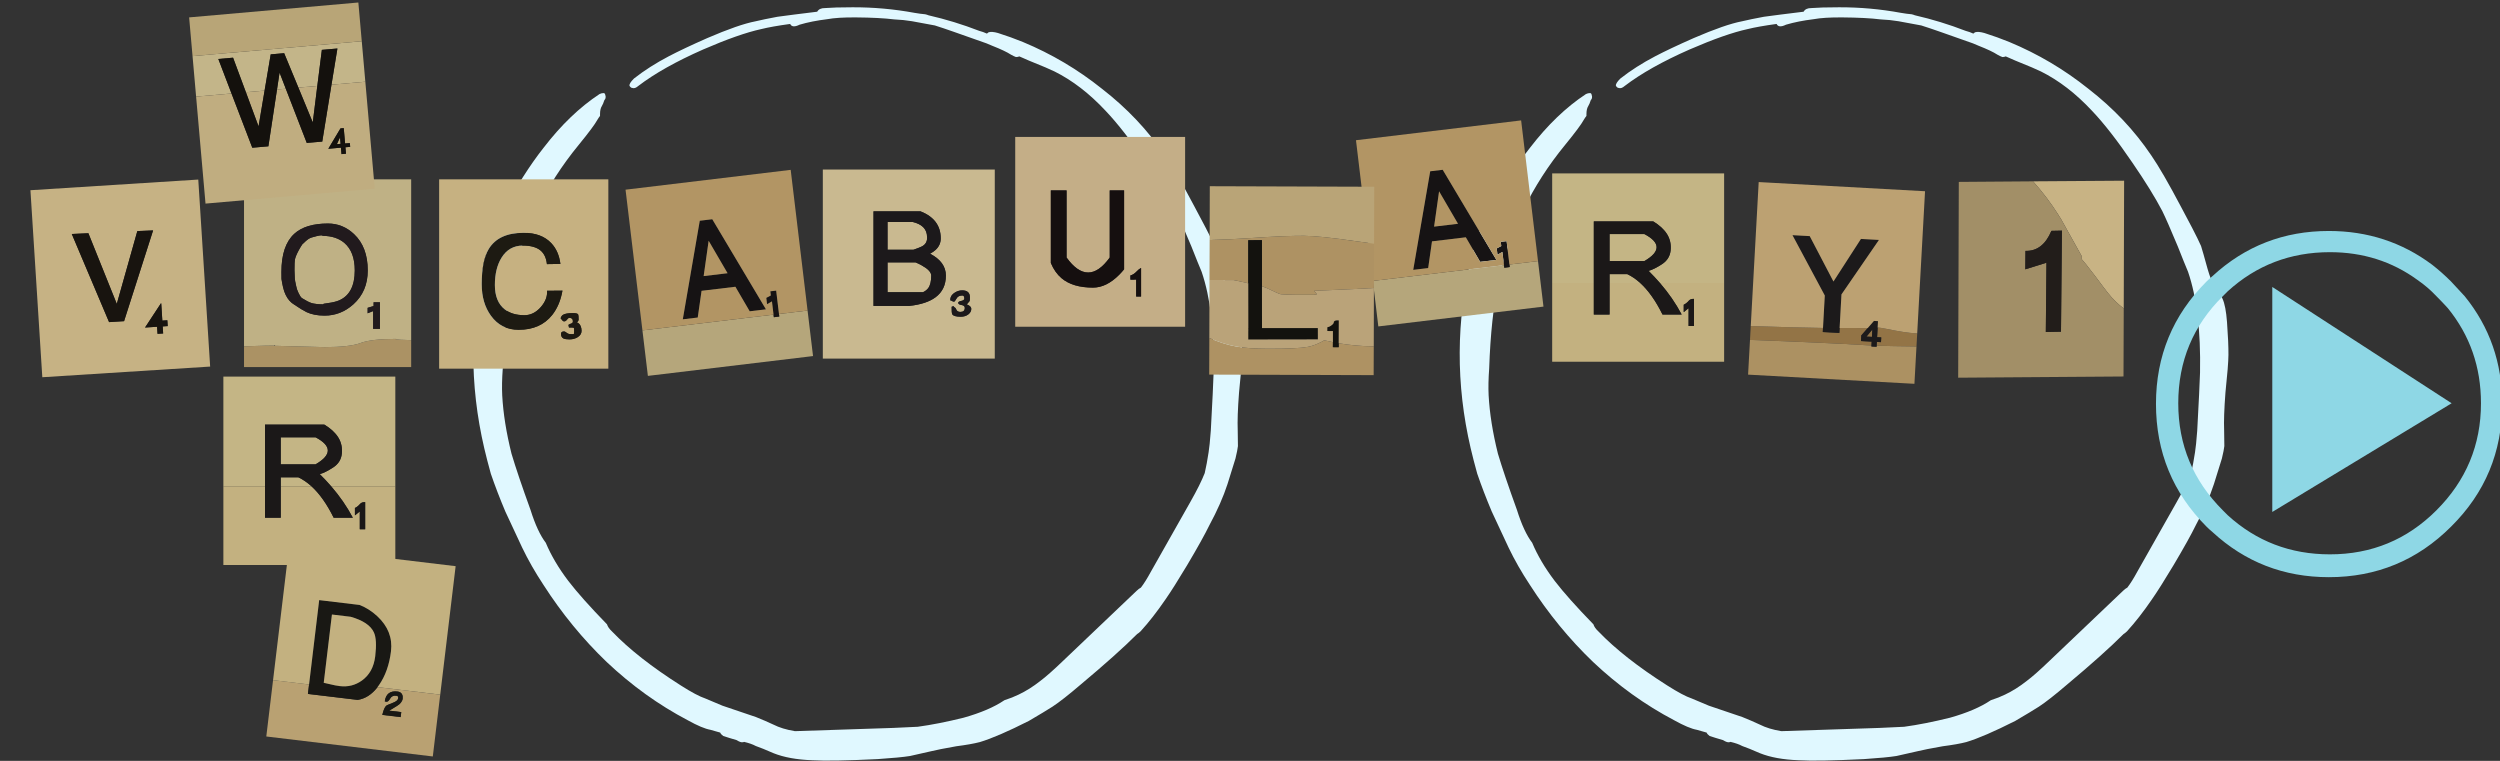 
<svg xmlns="http://www.w3.org/2000/svg" version="1.1" xmlns:xlink="http://www.w3.org/1999/xlink" preserveAspectRatio="none" x="0px" y="0px" width="230px" height="70px" viewBox="0 0 230 70">
<rect x="0" y="0" width="230" height="70" fill="#333333" stroke="none"/>
<defs>
<g id="zenCirc_zenCirc1_0_Layer0_0_FILL">
<path fill="#E0F8FF" stroke="none" d="
M 81.2 13.55
L 86 15.2
Q 86.4 15.35 86.85 15.55 88.8 16.3 89.65 16.85 90.1 17.1 90.4 17.2 90.65 17.2 90.9 17.1 91.55 17.4 92.3 17.7 95.35 18.9 96.15 19.3 100.15 21.25 103.8 25.1 106.5 27.9 109.85 32.75 112.75 36.9 114.35 39.9 115.1 41.4 116.7 45.15 117.75 47.75 118.25 48.9 120.25 54.6 120.15 63.85 120.1 66.05 119.8 72.5 119.65 74.75 119.5 75.7 119.25 77.45 118.95 78.8 118.3 80.5 116.85 83.1
L 111.05 93.55
Q 110.25 95.05 109.6 95.9 109.3 96.05 108.95 96.4
L 98.15 106.85
Q 95.95 109 94.75 109.9 93.2 111.15 91.55 111.95 90.65 112.4 89.45 112.8 87.2 114.35 83.4 115.45 79.7 116.4 76.6 116.85 75.9 116.9 72.95 117.05
L 58.35 117.65
Q 56.45 117.35 55.15 116.7 53.95 116.15 52.55 115.6 50.4 114.9 47.55 113.95
L 45 112.9
Q 43.75 112.5 41.35 111 34.85 106.95 31.05 103.05 30.45 102.5 30.3 102 26.45 98.1 24.5 95.6 22.3 92.75 21.1 89.95 19.85 88.35 18.8 85.1 16.85 79.85 15.9 76.75 14.7 72.1 14.45 68.1 14.35 66.35 14.5 64.1 14.7 56.4 15.8 51.1 18.2 39.85 25.5 30.8 27.75 28 28.25 27.05 28.45 26.7 28.65 26.45 28.65 26.3 28.65 26.15 28.65 25.4 28.9 25 29.15 24.55 29.2 24.3 29.25 24.25 29.25 24.15 29.4 23.95 29.45 23.8 29.5 23.55 29.4 23.3 29.35 23.05 29.15 23.05 28.85 23.05 28.55 23.2 24.15 26.15 20.3 31.25 17.3 35.1 14.1 41.2 13.15 43.05 12.75 44 12.2 45.45 11.75 47.5 8.4 61.75 11.85 76 12.25 77.65 12.85 79.75 13.8 82.45 15.05 85.35
L 17.6 90.7
Q 18.95 93.45 20.8 96.2 24.95 102.55 30.3 107.6 35.9 112.8 42.4 116.15 44.6 117.35 45.8 117.55 46.3 117.7 47.25 117.95 47.35 118.2 47.7 118.45 48.45 118.7 49.7 119.05 50.35 119.45 50.65 119.35 50.75 119.35 50.8 119.3 51.9 119.55 52.55 119.9 53.45 120.2 55.2 120.95 57.5 121.85 60.95 121.95 63.8 122.1 70.7 121.7 74.05 121.45 75.5 121.2 76.6 120.95 78.7 120.45 79.65 120.2 82.35 119.7 84.55 119.4 85.85 119.05 88.45 118.25 93.1 115.85 95.45 114.45 96.6 113.7 98.1 112.7 100.8 110.35 106.15 105.8 109.1 102.8 109.35 102.65 109.6 102.4 111.4 100.4 113.25 97.65 114.45 95.9 116.45 92.5 118.75 88.55 119.7 86.55 121.45 83.25 122.35 80.4 122.5 79.95 123.5 76.6 123.8 75.3 123.85 74.75 123.85 74 123.8 72.4 123.7 70.45 123.95 66.8 124.35 62.7 124.35 61.2 124.35 59.4 124.1 56.35 123.9 53.9 123.4 52.85 123.2 52.35 122.5 51.7
L 122.2 51.2
Q 121.65 50.1 121.15 48.45 120.4 45.8 120.15 45.05 119.7 44.05 118.8 42.35
L 117.1 39.2
Q 114.3 34 112.65 31.65 108.85 26.1 103.2 21.8 97.8 17.55 91.4 14.95 89.65 14.25 87.7 13.65 86.8 13.4 86.3 13.55 86.2 13.65 86.05 13.75 85.5 13.5 84.9 13.35 81.2 11.95 77.35 11.1 77.1 11 76.85 10.95 76.15 10.9 75.25 10.75 70.7 9.95 66.05 10
L 63.65 10.05
Q 63.1 10.1 61.95 10.15 61.1 10.15 60.8 10.7 59.4 10.9 57.4 11.15
L 54.9 11.5
Q 52.85 11.9 51.65 12.2 49.15 12.7 44.5 14.75 40.95 16.35 38.8 17.5 35.9 19.05 33.65 20.85 32.9 21.6 33 21.95 33.2 22.25 33.4 22.25 33.8 22.4 34.3 21.95 37.9 19.15 43.9 16.45 49.2 14.1 52.5 13.35 54.05 12.95 56.8 12.55 57.1 13.2 58.2 12.65 60 12.1 62.3 11.8 63.85 11.5 66.55 11.5 70.1 11.5 72.25 11.75 73.65 11.8 74.9 12 76.6 12.3 78.3 12.6 79.6 13 81.2 13.55 Z"/>
</g>

<g id="Layer1_0_FILL">
<path fill="#8ED7E5" stroke="none" d="
M 203 48.45
Q 203.25 48.7 203.55 48.95 208.05 53.1 214.25 53.1 220.85 53.1 225.5 48.45 230.2 43.8 230.2 37.15 230.2 31.5 226.75 27.25 226.15 26.6 225.5 25.9 224.65 25.05 223.75 24.35 219.6 21.25 214.25 21.25 208.05 21.25 203.55 25.4 203.25 25.65 203 25.9 198.35 30.55 198.35 37.15 198.35 43.8 203 48.45
M 204.5 27.25
Q 204.75 27 204.95 26.8 208.9 23.2 214.35 23.2 218.9 23.2 222.4 25.75 223.35 26.4 224.15 27.25 224.7 27.8 225.2 28.35 228.25 32.1 228.25 37.1 228.25 42.85 224.15 46.95 220.1 51 214.35 51 208.9 51 204.95 47.4 204.75 47.2 204.5 46.95 200.4 42.85 200.4 37.1 200.4 31.3 204.5 27.25
M 209.05 26.4
L 209.05 47.1 225.55 37.1 209.05 26.4 Z"/>
</g>

<g id="vocabLet_YLet_0_Layer0_0_FILL">
<path fill="#937446" stroke="none" d="
M 120.5 103
Q 120 103 119.55 103 111.75 103 98.55 101 93.95 100.3 91.7 100.3
L 91.7 107.3 94.7 107.3 94.7 110.75 91.7 110.75 91.7 113.5
Q 101.9 113.25 120.5 112.45
L 120.5 103
M 64.25 102.2
L 64.25 105.75 52.25 105.75 52.25 102.8
Q 32.75 103.6 0 104.3
L 0 114.35
Q 53.15 113.35 84.35 113.55 85.9 113.55 87.95 113.55
L 87.95 110.75 80.2 110.75 80.2 106.65 84.55 101.1
Q 77.9 101.35 66.55 102.05 65.45 102.1 64.25 102.2
M 87.95 107.3
L 87.95 101.95 84 107.3 87.95 107.3 Z"/>

<path fill="#AC9162" stroke="none" d="
M 0 114.35
L 0 139.5 120.5 139.5 120.5 112.45
Q 101.9 113.25 91.7 113.5
L 91.7 114.25 87.95 114.25 87.95 113.55
Q 85.9 113.55 84.35 113.55 53.15 113.35 0 114.35 Z"/>

<path fill="#1C1A1B" stroke="none" d="
M 39 37
L 26.5 37 52.25 79.3 52.25 102.8 52.25 105.75 64.25 105.75 64.25 102.2 64.25 77.85 89.15 37 76.1 37 57.95 68.85 39 37
M 91.7 95.7
L 88.75 95.7 84.55 101.1 80.2 106.65 80.2 110.75 87.95 110.75 87.95 113.55 87.95 114.25 91.7 114.25 91.7 113.5 91.7 110.75 94.7 110.75 94.7 107.3 91.7 107.3 91.7 100.3 91.7 95.7
M 87.95 101.95
L 87.95 107.3 84 107.3 87.95 101.95 Z"/>

<path fill="#BCA172" stroke="none" d="
M 88.75 95.7
L 91.7 95.7 91.7 100.3
Q 93.95 100.3 98.55 101 111.75 103 119.55 103 120 103 120.5 103
L 120.5 0 0 0 0 104.3
Q 32.75 103.6 52.25 102.8
L 52.25 79.3 26.5 37 39 37 57.95 68.85 76.1 37 89.15 37 64.25 77.85 64.25 102.2
Q 65.45 102.1 66.55 102.05 77.9 101.35 84.55 101.1
L 88.75 95.7 Z"/>
</g>

<g id="vocabLet_Olet_0_Layer0_0_FILL">
<path fill="#AB9264" stroke="none" d="
M 21.6 121.4
Q 18.7 121.3 7.05 121.7 3.15 121.8 0 121.95
L 0 137.05 122.05 137.05 122.05 117.4
Q 111.75 117.2 110.75 116.65 110.65 116.65 110.6 116.75 110.6 116.6 110.6 116.5 92.9 116.55 85.05 119.5 77.1 122.5 58.8 122.5
L 21.05 121.5
Q 21.3 121.5 21.6 121.4 Z"/>

<path fill="#BFB185" stroke="none" d="
M 7.05 121.7
Q 18.7 121.3 21.6 121.4 21.9 121.3 22.25 121.05 22.55 120.85 22.55 121.5 22.55 121.45 21.6 121.4 21.3 121.5 21.05 121.5
L 58.8 122.5
Q 77.1 122.5 85.05 119.5 92.9 116.55 110.6 116.5 110.881 116.5 111.2 116.5 110.891 116.509 110.75 116.65 111.75 117.2 122.05 117.4
L 122.05 0 0 0 0 121.95
Q 3.15 121.8 7.05 121.7
M 94.6 89.75
L 99.25 89.75 99.25 109.15 94.25 109.15 94.25 96.2 90.25 97.8 90.25 93.8 94.6 92.5 94.6 89.75
M 61.3 32.25
Q 72.15 32.25 80.35 40 90.35 49.45 90.35 66.5 90.35 81.8 79.85 91.25 70.65 99.5 58.8 99.5 51.1 99.5 45.65 96.95 42.45 95.4 36.7 91.5 32.7 89.15 30.4 84.35 29.2 81.9 28.5 78.8 27.85 76.05 27.35 72.75 27.3 70.9 27.3 67.6 27.3 48.35 36.7 39.75 44.9 32.25 61.3 32.25
M 47.1 43.5
Q 45.75 44.35 42.6 47.4 41.45 49.05 40.1 51.5 37.65 56 37.15 58.6 36.85 60.25 36.85 66.35
L 37.1 72.5
Q 37.1 73.55 38.1 78 38.45 80.2 39.85 83.1 41.25 86.05 42.35 86.75 46.7 89.5 49.4 90.35 52.35 91.2 57.6 91.25 57.6 90.75 61.25 90.35 66.05 89.75 69.25 88.45 80.85 83.55 80.85 66.5 80.85 53 73.35 46.5 67.35 41.35 57.5 41.25 57.45 41.25 57.35 41.25 57.35 40.45 53.05 41.45 48.8 42.4 47.1 43.5 Z"/>

<path fill="#211A1D" stroke="none" d="
M 80.35 40
Q 72.15 32.25 61.3 32.25 44.9 32.25 36.7 39.75 27.3 48.35 27.3 67.6 27.3 70.9 27.35 72.75 27.85 76.05 28.5 78.8 29.2 81.9 30.4 84.35 32.7 89.15 36.7 91.5 42.45 95.4 45.65 96.95 51.1 99.5 58.8 99.5 70.65 99.5 79.85 91.25 90.35 81.8 90.35 66.5 90.35 49.45 80.35 40
M 42.6 47.4
Q 45.75 44.35 47.1 43.5 48.8 42.4 53.05 41.45 57.35 40.45 57.35 41.25 57.45 41.25 57.5 41.25 67.35 41.35 73.35 46.5 80.85 53 80.85 66.5 80.85 83.55 69.25 88.45 66.05 89.75 61.25 90.35 57.6 90.75 57.6 91.25 57.741 91.25 57.9 91.25 57.695 91.258 57.6 91.4 57.6 91.35 57.6 91.25 52.35 91.2 49.4 90.35 46.7 89.5 42.35 86.75 41.25 86.05 39.85 83.1 38.45 80.2 38.1 78 37.1 73.55 37.1 72.5
L 36.85 66.35
Q 36.85 60.25 37.15 58.6 37.65 56 40.1 51.5 41.45 49.05 42.6 47.4
M 99.25 89.75
L 94.6 89.75 94.6 92.5 90.25 93.8 90.25 97.8 94.25 96.2 94.25 109.15 99.25 109.15 99.25 89.75 Z"/>
</g>

<g id="vocabLet_WLet_0_Layer0_0_FILL">
<path fill="#C3B589" stroke="none" d="
M 59.55 58.3
L 66 58.3 62.5 46.15 59.55 58.3
M 94.85 32.25
L 106.3 32.25 99.65 58.3 124.55 58.3 124.55 28.5 0 28.5 0 58.3 26.05 58.3 18.65 32.25 29.5 32.25 36.65 58.3 50.4 58.3 57.2 32.25 67.1 32.25 75.3 58.3 89.2 58.3 94.85 32.25 Z"/>

<path fill="#C0AD80" stroke="none" d="
M 43.7 84.05
L 50.4 58.3 36.65 58.3 43.7 84.05
M 124.55 58.3
L 99.65 58.3 89.25 99.25 77.85 99.25 66 58.3 59.55 58.3 49.6 99.25 37.75 99.25 26.05 58.3 0 58.3 0 137.05 124.55 137.05 124.55 58.3
M 103.4 90.8
L 105.8 90.8 105.8 102.1 109.3 102.15 109.3 104.9 105.8 104.9 105.8 109.65 102.5 109.65 102.5 104.9 93.2 104.9 103.4 90.8
M 99.8 102.05
L 102.5 102.1 102.5 97.3 99.8 102.05
M 83.55 84.65
L 89.2 58.3 75.3 58.3 83.55 84.65 Z"/>

<path fill="#14110D" stroke="none" d="
M 105.8 90.8
L 103.4 90.8 93.2 104.9 102.5 104.9 102.5 109.65 105.8 109.65 105.8 104.9 109.3 104.9 109.3 102.15 105.8 102.1 105.8 90.8
M 102.5 102.1
L 99.8 102.05 102.5 97.3 102.5 102.1
M 106.3 32.25
L 94.85 32.25 89.2 58.3 83.55 84.65 75.3 58.3 67.1 32.25 57.2 32.25 50.4 58.3 43.7 84.05 36.65 58.3 29.5 32.25 18.65 32.25 26.05 58.3 37.75 99.25 49.6 99.25 59.55 58.3 62.5 46.15 66 58.3 77.85 99.25 89.25 99.25 99.65 58.3 106.3 32.25 Z"/>

<path fill="#B8A577" stroke="none" d="
M 124.55 28.5
L 124.55 0 0 0 0 28.5 124.55 28.5 Z"/>
</g>

<g id="vocabLet_RLet_0_Layer0_0_FILL">
<path fill="#C4B585" stroke="none" d="
M 41.9 73.55
L 41.9 80.05 64.3 80.05
Q 59.75 75.9 54.8 73.55
L 41.9 73.55
M 67.3 44.3
L 41.9 44.3 41.9 64.05 67.3 64.05
Q 85.2 53.7 67.3 44.3
M 125.55 80.05
L 125.55 0 0 0 0 80.05 30.4 80.05 30.4 35.05 73.75 35.05
Q 80.7 39.25 83.95 44.5 87.15 49.75 86.5 56.2 85.85 62.6 80.2 66.3 74.55 70 70.4 71.2 74.8 75.55 78.7 80.05
L 125.55 80.05 Z"/>

<path fill="#C3B180" stroke="none" d="
M 30.4 80.05
L 0 80.05 0 137.55 125.55 137.55 125.55 80.05 78.7 80.05
Q 88.25 91.1 94.55 103.05
L 80.55 103.05
Q 73.2 88.15 64.3 80.05
L 41.9 80.05 41.9 103.05 30.4 103.05 30.4 80.05
M 99.85 92.9
Q 101.1 91.5 103.55 91.65
L 103.55 111.45 99.6 111.45 99.6 98.45 96.05 101.3 96.05 95.9
Q 97.95 95.1 99.85 92.9 Z"/>

<path fill="#1B1818" stroke="none" d="
M 103.55 91.65
Q 101.1 91.5 99.85 92.9 97.95 95.1 96.05 95.9
L 96.05 101.3 99.6 98.45 99.6 111.45 103.55 111.45 103.55 91.65
M 86.5 56.2
Q 87.15 49.75 83.95 44.5 80.7 39.25 73.75 35.05
L 30.4 35.05 30.4 80.05 30.4 103.05 41.9 103.05 41.9 80.05 41.9 73.55 54.8 73.55
Q 59.75 75.9 64.3 80.05 73.2 88.15 80.55 103.05
L 94.55 103.05
Q 88.25 91.1 78.7 80.05 74.8 75.55 70.4 71.2 74.55 70 80.2 66.3 85.85 62.6 86.5 56.2
M 41.9 44.3
L 67.3 44.3
Q 85.2 53.7 67.3 64.05
L 41.9 64.05 41.9 44.3 Z"/>
</g>

<g id="vocabLet_DLet_0_Layer0_0_FILL">
<path fill="#B9A172" stroke="none" d="
M 26.5 98.6
L 0 98.6 0 140.05 122.55 140.05 122.55 94.55 76.4 94.55
Q 71.2 103.3 63.1 105.55
L 26.5 105.55 26.5 98.6
M 91.3 96
Q 93.8 96 94.9 97.75 95.65 98.95 95.65 100.65 95.65 103.8 92.1 106.55 88.65 109.25 86.95 110.6
L 95.8 110.6 95.8 114.3 82.3 114.3
Q 82.4 113.4 82.55 112.45 83.2 108.35 84.6 107.05 84.9 106.75 89.25 104.4 92.35 102.7 92.35 100.9 92.35 100 92.1 99.65 91.8 99.15 90.75 99.15 87.65 99.15 86.55 101.8 85.45 104.4 84.05 104.4 83.4 104.4 82.9 104.25 83.1 96 91.3 96 Z"/>

<path fill="#191814" stroke="none" d="
M 94.9 97.75
Q 93.8 96 91.3 96 83.1 96 82.9 104.25 83.4 104.4 84.05 104.4 85.45 104.4 86.55 101.8 87.65 99.15 90.75 99.15 91.8 99.15 92.1 99.65 92.35 100 92.35 100.9 92.35 102.7 89.25 104.4 84.9 106.75 84.6 107.05 83.2 108.35 82.55 112.45 82.4 113.4 82.3 114.3
L 95.8 114.3 95.8 110.6 86.95 110.6
Q 88.65 109.25 92.1 106.55 95.65 103.8 95.65 100.65 95.65 98.95 94.9 97.75
M 69.95 43.05
Q 63.45 38.35 56.2 36.5
L 26.5 36.5 26.5 98.6 26.5 105.55 63.1 105.55
Q 71.2 103.3 76.4 94.55 76.85 93.8 77.25 93.05 83.05 82.15 83.05 67.35 83.05 52.55 69.95 43.05
M 49.05 97.1
Q 45.6 97.1 41.8 96.6 39.5 96.3 37 96.1
L 37 45.85 50.8 45.85
Q 64.65 48.05 69 55.15 72.05 60.05 72.05 72.35 72.05 84.2 64.55 91.1 58 97.1 49.05 97.1 Z"/>

<path fill="#C3B180" stroke="none" d="
M 41.8 96.6
Q 45.6 97.1 49.05 97.1 58 97.1 64.55 91.1 72.05 84.2 72.05 72.35 72.05 60.05 69 55.15 64.65 48.05 50.8 45.85
L 37 45.85 37 96.1
Q 39.5 96.3 41.8 96.6
M 122.55 94.55
L 122.55 0 0 0 0 98.6 26.5 98.6 26.5 36.5 56.2 36.5
Q 63.45 38.35 69.95 43.05 83.05 52.55 83.05 67.35 83.05 82.15 77.25 93.05 76.85 93.8 76.4 94.55
L 122.55 94.55 Z"/>
</g>

<g id="vocabLet_VLet_0_Layer0_0_FILL">
<path fill="#C6B284" stroke="none" d="
M 122.55 0
L 0 0 0 136.55 122.55 136.55 122.55 0
M 89.7 88.25
L 89.9 88.4 89.9 100.9 93.55 100.9 93.55 105.15 89.9 105.15 89.9 110.3 85.8 110.3 85.8 105.15 77 105.15 89.7 88.25
M 28.05 33.75
L 40.15 33.95 57.55 86.65 75.85 34.65 87.35 34.9 62.05 99.55 51.1 99.55 28.05 33.75 Z"/>

<path fill="#18140F" stroke="none" d="
M 40.15 33.95
L 28.05 33.75 51.1 99.55 62.05 99.55 87.35 34.9 75.85 34.65 57.55 86.65 40.15 33.95
M 89.9 88.4
L 89.7 88.25 77 105.15 85.8 105.15 85.8 110.3 89.9 110.3 89.9 105.15 93.55 105.15 93.55 100.9 89.9 100.9 89.9 88.4 Z"/>
</g>

<g id="vocabLet_ALet_0_Layer0_0_FILL">
<path fill="#B5A67B" stroke="none" d="
M 0 103.55
L 0 137.05 121.55 137.05 121.55 103.55 100.5 103.55 100.5 105.4 96.5 105.45 96.5 103.55 0 103.55 Z"/>

<path fill="#161314" stroke="none" d="
M 100.5 86.35
L 96.2 86.35 96.2 89.4 92.7 90.75 92.7 95.4 96.5 93.8 96.5 103.55 96.5 105.45 100.5 105.4 100.5 103.55 100.5 86.35
M 60.35 29
L 51.15 29 30.25 99.05 41.25 99.05 46.35 80 71.25 80 79.5 99.05 91.45 99.05 60.35 29
M 66.75 69.5
L 49.15 69.5 55.85 44.3 66.75 69.5 Z"/>

<path fill="#B29564" stroke="none" d="
M 96.2 86.35
L 100.5 86.35 100.5 103.55 121.55 103.55 121.55 0 0 0 0 103.55 96.5 103.55 96.5 93.8 92.7 95.4 92.7 90.75 96.2 89.4 96.2 86.35
M 51.15 29
L 60.35 29 91.45 99.05 79.5 99.05 71.25 80 46.35 80 41.25 99.05 30.25 99.05 51.15 29
M 49.15 69.5
L 66.75 69.5 55.85 44.3 49.15 69.5 Z"/>
</g>

<g id="vocabLet_BLet_0_Layer0_0_FILL">
<path fill="#C9B990" stroke="none" d="
M 0 0
L 0 138.05 125.55 138.05 125.55 0 0 0
M 86.1 50.25
Q 86.1 55.1 82.45 58.55 80.9 60 78.3 61.45 89.85 67.45 89.85 77.4 89.85 87.65 82.3 93.25 75.65 98.2 63.2 99.55
L 37 99.55 37 30.5 71.35 30.5
Q 86.1 36.35 86.1 50.25
M 98.85 97.25
Q 98.85 96.35 101.1 95.9 103.35 95.5 103.35 94.05 103.35 93.45 103.15 92.9 102.75 91.95 101.85 91.95 98.8 91.95 97.6 94.2 96.35 96.45 95.85 96.45 95 96.45 94.2 95.9 93.55 95.4 93.1 95.6
L 93.1 94.4
Q 93.45 91.65 96.35 89.85 98.9 88.2 101.75 88.2 107.4 88.2 107.4 93.3 107.4 95.55 107.15 96.05 107 96.35 105.1 98.45 106.05 98.8 106.85 99.35 108.4 100.35 108.4 101.75 108.4 103.95 106.35 105.65 104.1 107.45 100.75 107.45 95.6 107.45 94.55 105.7 93.95 104.8 94.05 100.2 94.55 99.95 94.95 99.85 95.85 99.7 95.85 100.4
L 95.85 100.45
Q 96.85 100.7 97.45 102.2 98.15 103.95 100.45 103.95 103.65 103.95 103.65 100.95 103.65 99.25 101.25 98.9 98.85 98.55 98.85 97.25
M 72.2 69.95
Q 69.85 68.65 67.75 67.8
L 47.25 67.8 47.25 89.55 73.15 89.55
Q 75.55 88.4 76.9 86.65 79.15 83.7 79.15 77.4 79.15 73.8 72.2 69.95
M 73.1 41.9
Q 70.5 39.45 65.75 38.3
L 47.25 38.3 47.25 58.55 66.15 58.55
Q 70.5 57.05 72.15 56.2 76.15 54.25 76.15 49.8 76.15 44.8 73.1 41.9 Z"/>

<path fill="#1C191B" stroke="none" d="
M 101.1 95.9
Q 98.85 96.35 98.85 97.25 98.85 98.55 101.25 98.9 103.65 99.25 103.65 100.95 103.65 103.95 100.45 103.95 98.15 103.95 97.45 102.2 96.85 100.7 95.85 100.45 95.85 100.6 95.8 100.55 95.655 100.405 95.5 100.4 95.656 100.402 95.85 100.45
L 95.85 100.4
Q 95.85 99.7 94.95 99.85 94.55 99.95 94.05 100.2 93.95 104.8 94.55 105.7 95.6 107.45 100.75 107.45 104.1 107.45 106.35 105.65 108.4 103.95 108.4 101.75 108.4 100.35 106.85 99.35 106.05 98.8 105.1 98.45 107 96.35 107.15 96.05 107.4 95.55 107.4 93.3 107.4 88.2 101.75 88.2 98.9 88.2 96.35 89.85 93.45 91.65 93.1 94.4
L 93.1 95.6
Q 93.55 95.4 94.2 95.9 95 96.45 95.85 96.45 96.35 96.45 97.6 94.2 98.8 91.95 101.85 91.95 102.75 91.95 103.15 92.9 103.35 93.45 103.35 94.05 103.35 95.5 101.1 95.9
M 82.45 58.55
Q 86.1 55.1 86.1 50.25 86.1 36.35 71.35 30.5
L 37 30.5 37 99.55 63.2 99.55
Q 75.65 98.2 82.3 93.25 89.85 87.65 89.85 77.4 89.85 67.45 78.3 61.45 80.9 60 82.45 58.55
M 65.75 38.3
Q 70.5 39.45 73.1 41.9 76.15 44.8 76.15 49.8 76.15 54.25 72.15 56.2 70.5 57.05 66.15 58.55
L 47.25 58.55 47.25 38.3 65.75 38.3
M 67.75 67.8
Q 69.85 68.65 72.2 69.95 79.15 73.8 79.15 77.4 79.15 83.7 76.9 86.65 75.55 88.4 73.15 89.55
L 47.25 89.55 47.25 67.8 67.75 67.8 Z"/>
</g>

<g id="vocabLet_CLet_0_Layer0_0_FILL">
<path fill="#C6B181" stroke="none" d="
M 0 138.25
L 123.55 138.25 123.55 0 0 0 0 138.25
M 97.8 97.65
Q 100.85 97.65 101.5 98.6 101.85 99.2 101.85 102.3 101.85 103.5 100.55 104.4 102.4 105.1 103.3 107.05 104 108.6 104 110.6 104 113.45 101.15 115.25 98.6 116.85 95.25 116.85 92.25 116.85 90.9 116.25 89 115.35 89 112.85 89 111.85 89.6 111.45 90.15 111.05 91.4 111.05 91.85 111.05 93.15 112.05 94.4 113 95.75 113
L 98.25 113
Q 98.6 112.8 98.6 110.75 98.6 108.55 98.35 108.4 98.05 108.15 94.8 108.2 94.8 107.9 94.6 107.25 94.4 106.6 94.4 106.25 95.15 105.7 96.85 105.1 97.65 104.8 97.65 103.55 97.65 101.15 95.05 101.15 94.3 101.15 93.35 102.45 92.4 103.7 91.4 103.7 90.65 103.7 90.3 103.35 90 103 88.7 101.45
L 88.7 101.4
Q 89.2 99.75 90.4 98.95 92.35 97.65 97.8 97.65
M 90 81.25
L 90.05 81.25
Q 88.2 91.9 82.55 99.05 73.95 109.85 58.1 109.85 45.25 109.85 37.85 99.6 31.1 90.35 31.1 76.55 31.1 59.4 36.2 50.9 43.35 39.05 61.65 39.05 74.8 39.05 81.9 46.6 87.4 52.45 88.55 61.75 84.7 61.9 78.7 61.9 78 55.25 74 51.9 69.65 48.35 61.15 48.35 51 48.35 45.5 57.3 40.7 65.15 40.7 77.15 40.7 89.15 47.75 94.8 53.25 99.2 62.3 99.2 69 99.2 74.2 93.3 79.25 87.55 78.8 81.35 86.25 81.3 90 81.25 Z"/>

<path fill="#1D1A12" stroke="none" d="
M 90.05 81.25
L 90 81.25
Q 86.25 81.3 78.8 81.35 79.25 87.55 74.2 93.3 69 99.2 62.3 99.2 53.25 99.2 47.75 94.8 40.7 89.15 40.7 77.15 40.7 65.15 45.5 57.3 51 48.35 61.15 48.35 69.65 48.35 74 51.9 78 55.25 78.7 61.9 84.7 61.9 88.55 61.75 87.4 52.45 81.9 46.6 74.8 39.05 61.65 39.05 43.35 39.05 36.2 50.9 31.1 59.4 31.1 76.55 31.1 90.35 37.85 99.6 45.25 109.85 58.1 109.85 73.95 109.85 82.55 99.05 88.2 91.9 90.05 81.25
M 101.5 98.6
Q 100.85 97.65 97.8 97.65 92.35 97.65 90.4 98.95 89.2 99.75 88.7 101.4
L 88.7 101.45
Q 90 103 90.3 103.35 90.65 103.7 91.4 103.7 92.4 103.7 93.35 102.45 94.3 101.15 95.05 101.15 97.65 101.15 97.65 103.55 97.65 104.8 96.85 105.1 95.15 105.7 94.4 106.25 94.4 106.6 94.6 107.25 94.8 107.9 94.8 108.2 98.05 108.15 98.35 108.4 98.6 108.55 98.6 110.75 98.6 112.8 98.25 113
L 95.75 113
Q 94.4 113 93.15 112.05 91.85 111.05 91.4 111.05 90.15 111.05 89.6 111.45 89 111.85 89 112.85 89 115.35 90.9 116.25 92.25 116.85 95.25 116.85 98.6 116.85 101.15 115.25 104 113.45 104 110.6 104 108.6 103.3 107.05 102.4 105.1 100.55 104.4 101.85 103.5 101.85 102.3 101.85 99.2 101.5 98.6 Z"/>
</g>

<g id="vocabLet_ULet_0_Layer0_0_FILL">
<path fill="#C4AE87" stroke="none" d="
M 124.05 138.55
L 124.05 0 0 0 0 138.55 124.05 138.55
M 88.8 98.05
Q 90.3 96.4 91.9 95.65
L 91.9 116.5 88.3 116.5 88.3 104.1
Q 87.4 104.2 86.25 104.2
L 84.1 104.2 84.1 101.1
Q 86.4 100.6 88.8 98.05
M 69 39
L 79.5 39 79.5 96.65
Q 77.9 98.6 76 100.55 66.65 110 56.8 110 42 110 33.9 103.2 28.95 99.05 26 92
L 26 39 37.5 39 37.5 88.05
Q 53.25 109.9 69 88.05
L 69 39 Z"/>

<path fill="#150F0F" stroke="none" d="
M 79.5 39
L 69 39 69 88.05
Q 53.25 109.9 37.5 88.05
L 37.5 39 26 39 26 92
Q 28.95 99.05 33.9 103.2 42 110 56.8 110 66.65 110 76 100.55 77.9 98.6 79.5 96.65
L 79.5 39
M 91.9 95.65
Q 90.3 96.4 88.8 98.05 86.4 100.6 84.1 101.1
L 84.1 104.2 86.25 104.2
Q 87.4 104.2 88.3 104.1
L 88.3 116.5 91.9 116.5 91.9 95.65 Z"/>
</g>

<g id="vocabLet_SLet_0_Layer0_0_FILL">
<path fill="#AE9263" stroke="none" d="
M 77.65 115.25
Q 73.982 116.786 70.3 117.4 62.9 118.6 41.05 117.85 26.6 117.35 18.3 115.55 8.8 113.55 -1.4 108.65
L -2.35 135.35 117.6 139.55 118.35 118.55
Q 118.25 118.55 118.15 118.55 105.85 118.1 92.85 115.5
L 92.75 118.35 88.5 118.2 88.65 114.55
Q 86.1 113.95 83.6 113.3 83.05 113.15 82.35 113 80.013 114.313 77.65 115.25
M 120.95 43.7
Q 115.2 42.8 108.1 41.5 81.1 36.7 69.95 36.3 55.9 35.8 31.9 36.7 15.95 37.3 1.1 37.2
L 0.05 66.35 17.6 66.95
Q 21.006 67.687 28.25 69.65
L 29.25 38.2 39.25 38.5 38.2 72.1
Q 41.142 73.251 43.5 74.5 50.2 78.05 51.8 78.4 53.45 78.75 63.9 79.2 73.05 79.55 75.95 79.55 76.308 79.55 78.1 79.3 77.26 77.861 76.1 76.65 83.864 76.571 90 76.5 99.545 76.391 105.25 76.3 111.9 76.15 119.8 76
L 120.95 43.7 Z"/>

<path fill="#13120E" stroke="none" d="
M 39.25 38.5
L 29.25 38.2 28.25 69.65 27.25 102.35 27.2 102.35 27.2 103.55
Q 27.2 103.7 27.2 103.9 27.15 104.15 27.15 104.45 27.05 107.55 26.95 110.65 31.3 110.8 35.7 110.95 35.95 110.95 36.2 110.95
L 77.75 112.2 78 103.9 37.25 102.65 38.2 72.1 39.25 38.5
M 93.45 98.8
Q 92.3 98.7 92.05 98.7 89.7 98.8 89.65 100.45 89.35 101.45 87.55 102.55 86.3 103.35 84.9 103.55
L 84.8 106.3 88.9 106.45 88.65 114.55 88.5 118.2 92.75 118.35 92.85 115.5 93.45 98.8 Z"/>

<path fill="#BAA379" stroke="none" d="
M 92.05 98.7
Q 92.3 98.7 93.45 98.8
L 92.85 115.5
Q 105.85 118.1 118.15 118.55 118.25 118.55 118.35 118.55
L 119.8 76
Q 111.9 76.15 105.25 76.3 99.545 76.391 90 76.5 83.864 76.571 76.1 76.65 77.26 77.861 78.1 79.3 76.308 79.55 75.95 79.55 73.05 79.55 63.9 79.2 53.45 78.75 51.8 78.4 50.2 78.05 43.5 74.5 41.142 73.251 38.2 72.1
L 37.25 102.65 78 103.9 77.75 112.2 36.2 110.95
Q 35.95 110.95 35.7 110.95 31.3 110.8 26.95 110.65 27.05 107.55 27.15 104.45 27.15 104.15 27.2 103.9 27.2 103.7 27.2 103.55
L 27.2 102.35 27.25 102.35 28.25 69.65
Q 21.006 67.687 17.6 66.95
L 0.05 66.35 -1.4 108.65
Q 8.8 113.55 18.3 115.55 26.6 117.35 41.05 117.85 62.9 118.6 70.3 117.4 73.982 116.786 77.65 115.25 80.013 114.313 82.35 113 83.05 113.15 83.6 113.3 86.1 113.95 88.65 114.55
L 88.9 106.45 84.8 106.3 84.9 103.55
Q 86.3 103.35 87.55 102.55 89.35 101.45 89.65 100.45 89.7 98.8 92.05 98.7 Z"/>

<path fill="#B9A477" stroke="none" d="
M 108.1 41.5
Q 115.2 42.8 120.95 43.7
L 122.4 2.15 2.45 -2.05 1.1 37.2
Q 15.95 37.3 31.9 36.7 55.9 35.8 69.95 36.3 81.1 36.7 108.1 41.5 Z"/>
</g>

<g id="vocabLet_NLet_0_Layer0_0_FILL">
<path fill="#C8B384" stroke="none" d="
M 122.65 -20.4
L 56.9 -13.15
Q 68.45 -2.6 77.65 9.1 77.75 9.35 77.85 9.45 78.9 10.85 79.85 11.9
L 97.75 37.45 97.95 39.55
Q 99.95 41.45 102.1 43.6 102.35 43.8 102.55 44.1 105.6 47.2 108.95 50.8 117.8 60.45 119.5 62.1 125.25 67.95 131.9 71.95
L 122.65 -20.4 Z"/>

<path fill="#A28F67" stroke="none" d="
M 56.9 -13.15
L 3.3 -7.2 17.45 134.3 136.8 121.1 131.9 71.95
Q 125.25 67.95 119.5 62.1 117.8 60.45 108.95 50.8 105.6 47.2 102.55 44.1 102.35 43.8 102.1 43.6 99.95 41.45 97.95 39.55
L 97.75 37.45 79.85 11.9
Q 78.9 10.85 77.85 9.45 77.75 9.35 77.65 9.1 68.45 -2.6 56.9 -13.15
M 81.45 20.3
L 88.3 93.4 77.35 94.75 72.65 44.65 57.85 51 56.6 37.65
Q 69.15 36.75 73.85 21.25
L 81.45 20.3 Z"/>

<path fill="#221D1A" stroke="none" d="
M 88.3 93.4
L 81.45 20.3 73.85 21.25
Q 69.15 36.75 56.6 37.65
L 57.85 51 72.65 44.65 77.35 94.75 88.3 93.4 Z"/>
</g>
</defs>

<g transform="matrix( 0.619, 0.005, -0.005, 0.619, 37.6,-5.85) ">
<g transform="matrix( 1, 0, 0, 1, 0,0) ">
<use xlink:href="#zenCirc_zenCirc1_0_Layer0_0_FILL"/>
</g>
</g>

<g transform="matrix( 0.619, 0.005, -0.005, 0.619, 128.35,-5.85) ">
<g transform="matrix( 1, 0, 0, 1, 0,0) ">
<use xlink:href="#zenCirc_zenCirc1_0_Layer0_0_FILL"/>
</g>
</g>

<g transform="matrix( 1, 0, 0, 1, 0,0) ">
<use xlink:href="#Layer1_0_FILL"/>
</g>

<g transform="matrix( 0.127, 0.007, -0.007, 0.127, 161.8,16.75) ">
<g transform="matrix( 1, 0, 0, 1, 0,0) ">
<use xlink:href="#vocabLet_YLet_0_Layer0_0_FILL"/>
</g>
</g>

<g transform="matrix( 0.126, 0, 0, 0.126, 22.45,16.5) ">
<g transform="matrix( 1, 0, 0, 1, 0,0) ">
<use xlink:href="#vocabLet_Olet_0_Layer0_0_FILL"/>
</g>
</g>

<g transform="matrix( 0.125, -0.011, 0.011, 0.125, 17.4,1.6) ">
<g transform="matrix( 1, 0, 0, 1, 0,0) ">
<use xlink:href="#vocabLet_WLet_0_Layer0_0_FILL"/>
</g>
</g>

<g transform="matrix( 0.126, 0, 0, 0.126, 20.55,34.65) ">
<g transform="matrix( 1, 0, 0, 1, 0,0) ">
<use xlink:href="#vocabLet_RLet_0_Layer0_0_FILL"/>
</g>
</g>

<g transform="matrix( 0.125, 0.015, -0.015, 0.125, 26.6,50.25) ">
<g transform="matrix( 1, 0, 0, 1, 0,0) ">
<use xlink:href="#vocabLet_DLet_0_Layer0_0_FILL"/>
</g>
</g>

<g transform="matrix( 0.126, -0.008, 0.008, 0.126, 2.8,17.5) ">
<g transform="matrix( 1, 0, 0, 1, 0,0) ">
<use xlink:href="#vocabLet_VLet_0_Layer0_0_FILL"/>
</g>
</g>

<g transform="matrix( 0.125, -0.015, 0.015, 0.125, 57.55,17.45) ">
<g transform="matrix( 1, 0, 0, 1, 0,0) ">
<use xlink:href="#vocabLet_ALet_0_Layer0_0_FILL"/>
</g>
</g>

<g transform="matrix( 0.126, 0, 0, 0.126, 75.7,15.6) ">
<g transform="matrix( 1, 0, 0, 1, 0,0) ">
<use xlink:href="#vocabLet_BLet_0_Layer0_0_FILL"/>
</g>
</g>

<g transform="matrix( 0.126, 0, 0, 0.126, 40.4,16.5) ">
<g transform="matrix( 1, 0, 0, 1, 0,0) ">
<use xlink:href="#vocabLet_CLet_0_Layer0_0_FILL"/>
</g>
</g>

<g transform="matrix( 0.126, 0, 0, 0.126, 93.4,12.6) ">
<g transform="matrix( 1, 0, 0, 1, 0,0) ">
<use xlink:href="#vocabLet_ULet_0_Layer0_0_FILL"/>
</g>
</g>

<g transform="matrix( 0.125, -0.015, 0.015, 0.125, 124.75,12.9) ">
<g transform="matrix( 1, 0, 0, 1, 0,0) ">
<use xlink:href="#vocabLet_ALet_0_Layer0_0_FILL"/>
</g>
</g>

<g transform="matrix( 0.126, 0, 0, 0.126, 142.8,15.95) ">
<g transform="matrix( 1, 0, 0, 1, 0,0) ">
<use xlink:href="#vocabLet_RLet_0_Layer0_0_FILL"/>
</g>
</g>

<g transform="matrix( 0.126, -0.004, 0.004, 0.126, 111,17.4) ">
<g transform="matrix( 1, 0, 0, 1, 0,0) ">
<use xlink:href="#vocabLet_SLet_0_Layer0_0_FILL"/>
</g>
</g>

<g transform="matrix( 0.126, 0.013, -0.013, 0.126, 179.7,17.6) ">
<g transform="matrix( 1, 0, 0, 1, 0,0) ">
<use xlink:href="#vocabLet_NLet_0_Layer0_0_FILL"/>
</g>
</g>
</svg>
